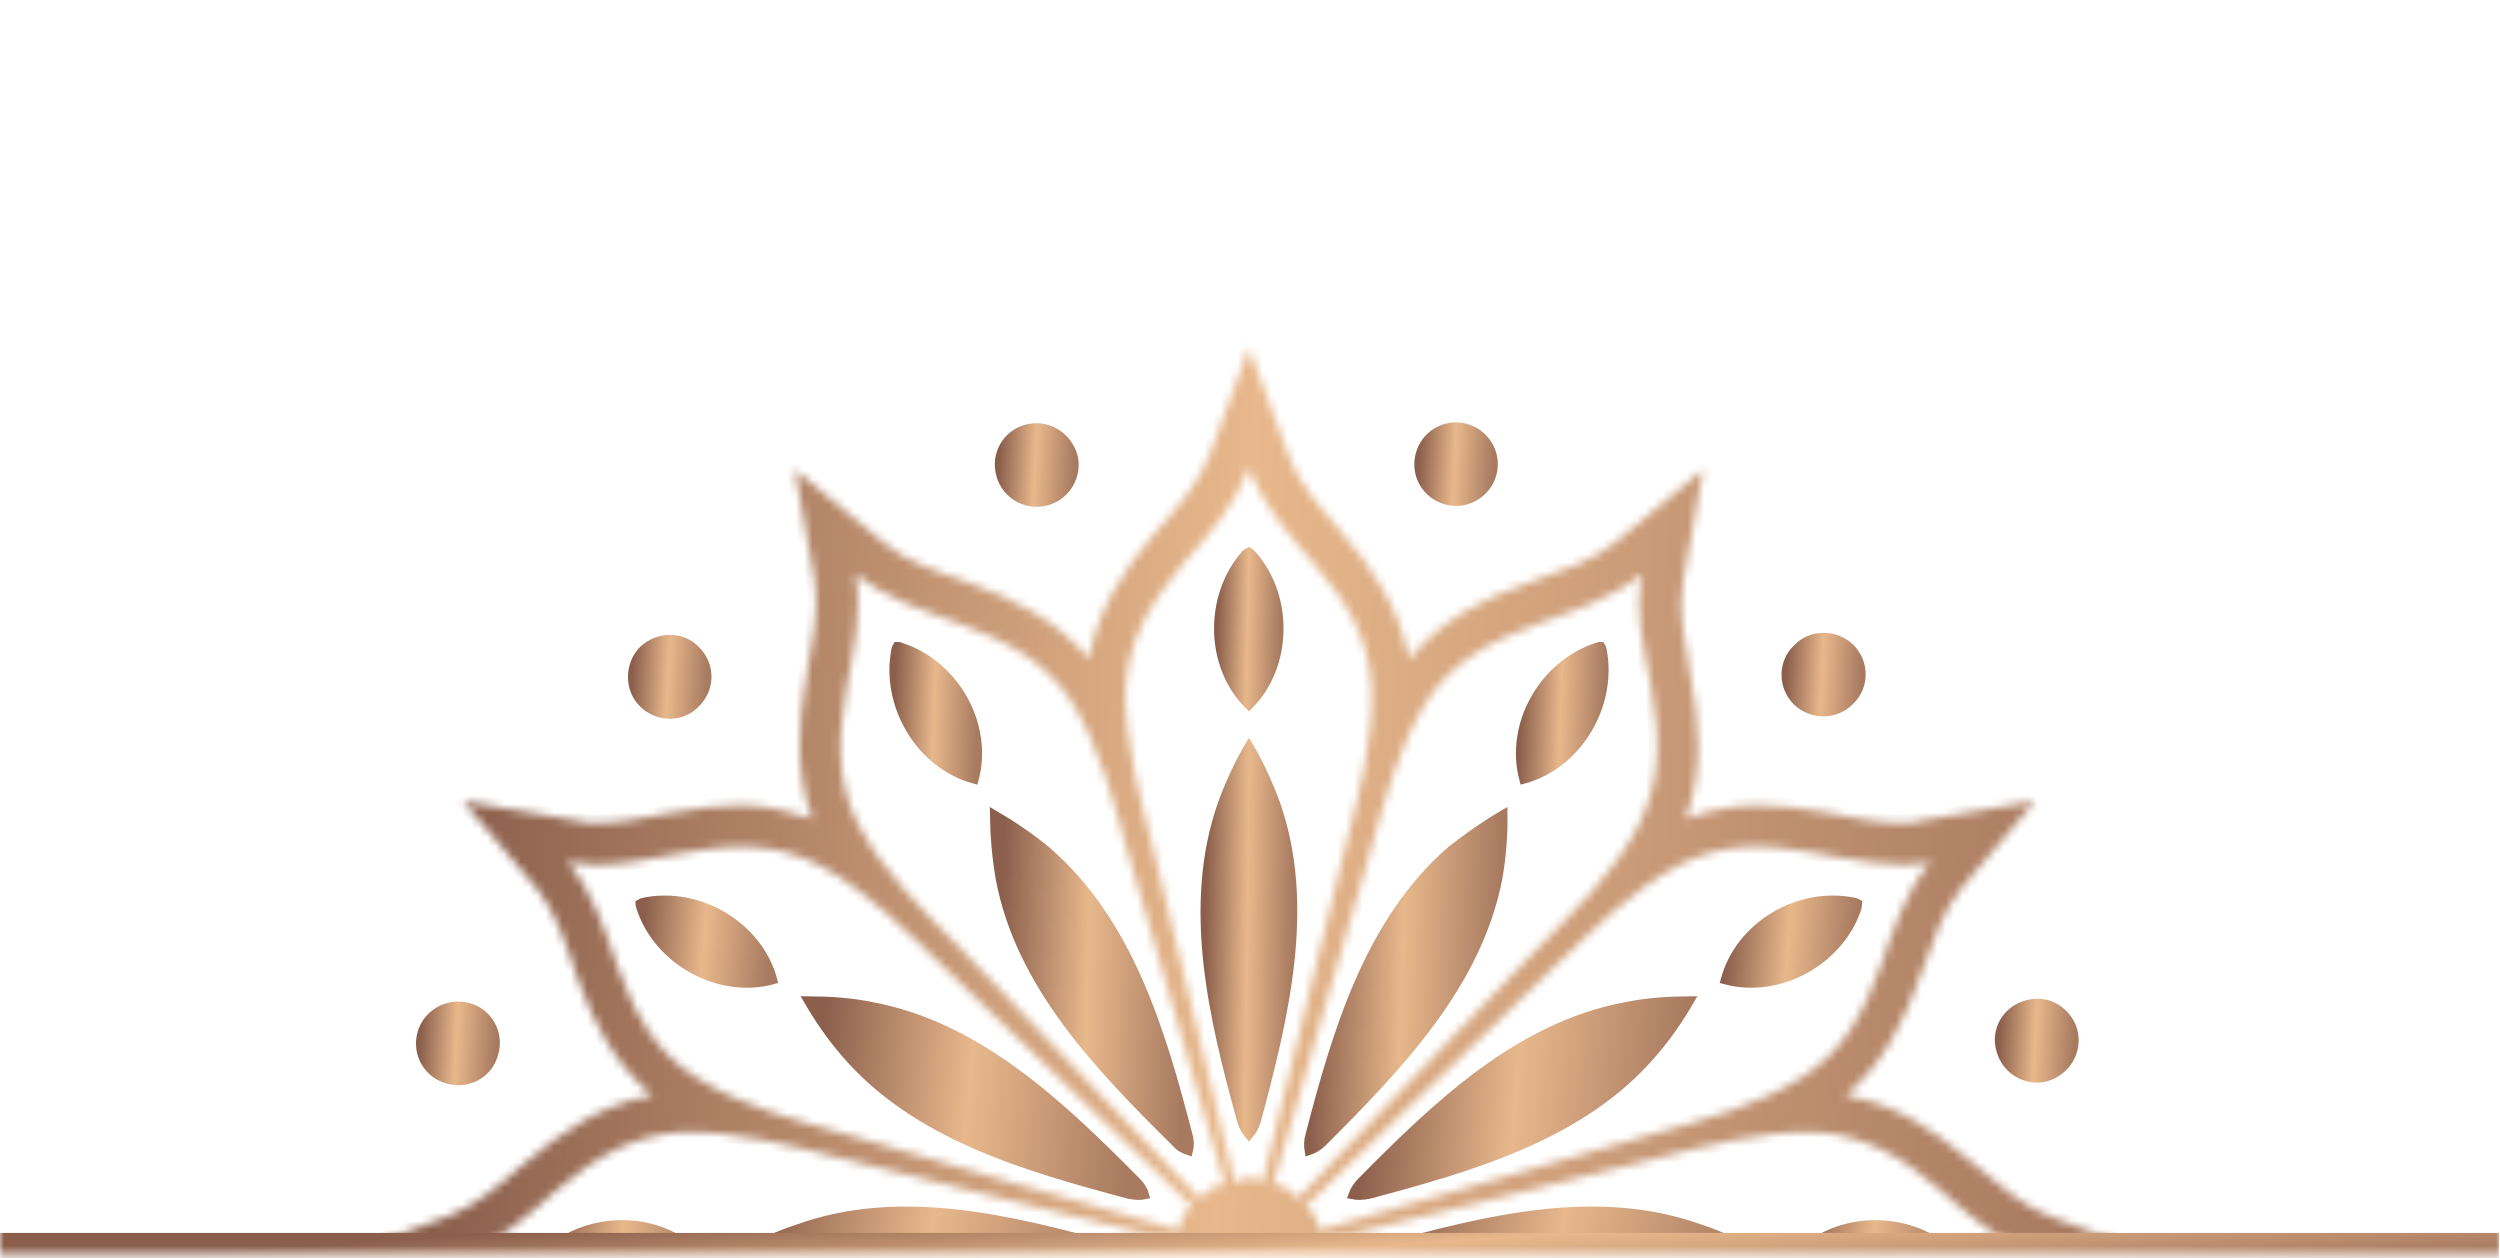 <?xml version="1.0" encoding="UTF-8"?>
<svg xmlns="http://www.w3.org/2000/svg" width="300" height="151" viewBox="0 0 300 151" fill="none">
  <mask id="mask0_18_1021" style="mask-type:luminance" maskUnits="userSpaceOnUse" x="0" y="0" width="300" height="151">
    <path d="M299.5 150H0.5V1H299.5V150Z" fill="white" stroke="white"></path>
  </mask>
  <g mask="url(#mask0_18_1021)">
    <path d="M157.159 136.193L157.161 136.185L157.164 136.176C160.368 123.861 164.239 110.62 174.098 102.035C176.156 100.426 178.208 98.981 180.401 97.7C180.436 100.203 180.232 102.781 179.788 105.36C177.32 118.183 167.744 128.079 158.726 137.096C158.173 137.649 157.626 137.934 157.058 138.122C156.957 137.519 156.952 136.881 157.159 136.193Z" fill="url(#paint0_linear_18_1021)" stroke="url(#paint1_linear_18_1021)"></path>
    <path d="M191.634 77.626L191.67 77.614L191.703 77.597C191.821 77.538 191.956 77.508 192.121 77.519C192.194 77.626 192.253 77.765 192.29 77.948C193.61 84.549 189.384 91.793 182.825 93.55C181.034 86.946 185.224 79.699 191.634 77.626Z" fill="url(#paint2_linear_18_1021)" stroke="url(#paint3_linear_18_1021)"></path>
    <path d="M163.334 141.803L163.335 141.801C172.352 132.684 182.248 123.109 195.17 120.742L195.17 120.742L195.181 120.739C197.745 120.209 200.237 120.075 202.817 120.053C201.534 122.26 200.086 124.373 198.402 126.323L198.399 126.326C189.92 136.284 176.688 140.056 164.267 143.362C163.526 143.509 162.878 143.532 162.305 143.412C162.51 142.848 162.838 142.299 163.334 141.803Z" fill="url(#paint4_linear_18_1021)" stroke="url(#paint5_linear_18_1021)"></path>
    <path d="M222.567 108.237C222.693 108.27 222.827 108.325 222.969 108.408C222.956 108.565 222.932 108.736 222.895 108.924C220.812 115.311 213.488 119.397 206.979 117.606C208.731 111.049 215.876 106.829 222.567 108.237Z" fill="url(#paint6_linear_18_1021)" stroke="url(#paint7_linear_18_1021)"></path>
    <path d="M165.978 149.74L165.996 149.737L166.013 149.732C178.336 146.326 191.682 142.982 204.011 147.421L204.019 147.423L204.027 147.426C206.5 148.221 208.741 149.336 210.975 150.636C208.737 151.868 206.492 152.993 204.013 153.879C191.683 158.218 178.335 154.874 166.013 151.468L165.996 151.463L165.978 151.46C165.262 151.317 164.674 151.004 164.251 150.626C164.669 150.201 165.254 149.885 165.978 149.74Z" fill="url(#paint8_linear_18_1021)" stroke="url(#paint9_linear_18_1021)"></path>
    <path d="M234.003 150.934L233.972 150.955L233.944 150.98C228.954 155.499 220.542 155.408 215.771 150.647C220.541 145.793 228.953 145.7 233.944 150.221L233.972 150.246L234.003 150.266C234.11 150.338 234.169 150.432 234.24 150.62C234.168 150.768 234.119 150.857 234.003 150.934Z" fill="url(#paint10_linear_18_1021)" stroke="url(#paint11_linear_18_1021)"></path>
    <mask id="path-8-inside-1_18_1021" fill="white">
      <path fill-rule="evenodd" clip-rule="evenodd" d="M69.08 202.75L55.58 205.05L64.38 194.55C66.58 191.95 67.78 188.35 69.18 184.55C71.18 178.85 73.58 173.85 78.28 169.85C72.28 168.65 67.58 165.65 63.68 162.25C59.88 158.95 56.98 156.45 53.78 155.35L41.08 150.65L53.78 145.95C56.98 144.75 59.88 142.25 62.78 139.75C67.48 135.75 72.18 132.55 78.28 131.45C73.58 127.45 71.18 122.55 69.38 117.55C67.78 112.75 66.58 109.25 64.38 106.55L55.58 96.15L69.08 98.45C69.88 98.75 70.78 98.75 71.68 98.75C74.28 98.75 76.98 98.25 79.88 97.65C83.78 96.95 86.38 96.65 88.98 96.65C91.98 96.65 94.78 97.35 97.48 98.25C95.38 92.55 95.78 86.85 96.68 81.75C97.58 76.85 98.28 73.05 97.78 69.75L95.38 56.35L105.98 65.05C108.48 67.25 111.98 68.45 115.78 69.75C121.68 71.85 126.68 74.35 130.68 79.05C131.78 73.05 134.88 68.35 138.28 64.35C141.58 60.65 143.98 57.75 145.18 54.55L149.88 41.75L154.58 54.55C155.68 57.75 158.18 60.65 160.78 63.65C164.78 68.25 167.88 72.95 169.08 79.05C173.08 74.35 177.98 71.85 182.88 70.15C187.68 68.45 191.18 67.25 193.88 65.05L204.38 56.35L201.98 69.75C201.38 73.15 202.08 76.85 202.78 80.75C203.98 86.75 204.38 92.55 202.28 98.25C204.88 97.35 207.78 96.65 210.78 96.65C213.38 96.65 215.98 96.95 218.78 97.45C222.78 98.25 225.48 98.75 227.98 98.75C228.98 98.75 229.88 98.75 230.68 98.45L244.18 96.15L235.38 106.55C233.18 109.25 231.98 112.75 230.58 116.65C228.58 122.35 226.18 127.45 221.48 131.45C227.58 132.55 232.08 135.65 236.08 139.05C239.88 142.25 242.78 144.75 245.98 145.95L258.68 150.65L245.98 155.35C242.78 156.45 239.88 158.95 236.78 161.65C232.18 165.45 227.58 168.65 221.48 169.85C226.18 173.65 228.58 178.75 230.38 183.65C231.98 188.35 233.18 191.95 235.38 194.55L244.18 205.05L230.68 202.75C229.88 202.55 228.98 202.55 227.98 202.55C225.48 202.55 222.58 202.95 219.68 203.55C215.98 204.25 213.38 204.65 210.78 204.65C207.78 204.65 204.88 203.95 202.28 202.95C204.38 208.75 203.98 214.35 203.08 219.55C202.08 224.45 201.38 228.05 201.98 231.45L204.38 244.85L193.88 236.15C191.18 233.95 187.58 232.75 183.88 231.35C178.08 229.35 173.08 226.85 169.08 222.15C167.88 228.15 164.88 232.85 161.48 236.85C158.18 240.55 155.68 243.45 154.58 246.65L149.88 259.45L145.18 246.65C143.98 243.55 141.58 240.55 138.88 237.55C134.98 232.95 131.78 228.15 130.68 222.15C126.78 226.85 121.78 229.35 116.88 231.05C112.18 232.75 108.48 233.95 105.78 236.15L95.38 244.85L97.78 231.45C98.28 228.05 97.58 224.45 96.88 220.55C95.78 214.45 95.38 208.75 97.48 202.95C94.78 203.95 91.98 204.65 88.98 204.65C86.38 204.65 83.78 204.25 80.98 203.65C77.08 202.95 74.28 202.55 71.68 202.55C70.78 202.55 69.88 202.55 69.08 202.75ZM135.48 198.55C139.28 185.45 143.18 172.15 146.98 158.95C146.78 158.95 146.78 159.05 146.68 159.05C146.28 158.95 145.68 158.85 145.28 158.55C144.88 158.35 144.48 157.95 144.08 157.55C144.08 157.55 144.08 157.45 144.08 157.25C134.48 167.25 125.08 177.05 115.58 187.05C110.98 191.75 106.08 196.45 102.98 202.25C100.28 207.65 100.58 212.85 101.58 218.55C102.18 221.85 102.98 225.35 102.98 228.75C102.98 230.05 102.88 231.25 102.68 232.35C106.28 229.35 110.88 227.95 115.18 226.25C120.58 224.45 125.28 222.05 128.58 217.05C132.08 211.45 133.68 204.85 135.48 198.55ZM161.38 199.35C158.047 186.017 154.747 172.65 151.48 159.25C151.48 159.45 151.38 159.45 151.28 159.55C150.88 159.75 150.38 159.85 149.88 159.85C149.38 159.85 148.78 159.75 148.48 159.55C148.38 159.45 148.18 159.45 148.18 159.25C144.913 172.65 141.647 186.017 138.38 199.35C136.78 205.65 134.88 212.25 135.08 218.75C135.48 224.75 138.28 229.25 141.98 233.55C145.08 237.05 148.18 240.55 149.88 244.95C151.48 240.55 154.68 237.05 157.68 233.55C161.48 229.25 164.28 224.75 164.58 218.75C164.88 212.25 162.98 205.65 161.38 199.35ZM196.68 202.25C193.68 196.45 188.78 191.75 184.18 187.05C174.68 177.05 165.18 167.25 155.58 157.25C155.58 157.45 155.58 157.55 155.58 157.55C155.28 157.95 154.88 158.35 154.48 158.55C154.08 158.85 153.48 158.95 153.08 159.05C152.88 159.05 152.88 158.95 152.78 158.95C156.58 172.15 160.38 185.45 164.28 198.55C166.08 204.85 167.68 211.45 171.18 217.05C174.48 222.05 179.18 224.45 184.58 226.25C188.88 227.95 193.48 229.35 197.08 232.35C196.28 227.75 197.28 223.05 198.18 218.55C199.18 212.85 199.38 207.65 196.68 202.25ZM216.28 171.95C210.68 168.45 204.08 166.75 197.78 165.05C184.68 161.15 171.38 157.25 158.18 153.55C158.28 153.65 158.28 153.65 158.28 153.75C158.18 154.25 158.08 154.85 157.88 155.15C157.613 155.617 157.247 155.983 156.78 156.25C156.78 156.35 156.68 156.35 156.58 156.35C166.48 165.95 176.38 175.45 186.28 184.95C190.98 189.55 195.68 194.45 201.58 197.45C206.88 200.15 212.08 199.95 217.78 198.85C222.38 197.95 226.98 197.05 231.68 197.85C228.58 194.15 227.18 189.65 225.68 185.25C223.68 179.95 221.38 175.25 216.28 171.95ZM218.08 135.85C211.48 135.65 204.88 137.45 198.58 139.05C185.28 142.45 171.88 145.65 158.58 148.95C158.68 148.95 158.68 149.05 158.78 149.25C158.98 149.55 159.08 150.15 159.08 150.65C159.08 151.05 158.98 151.65 158.78 152.05C158.68 152.15 158.68 152.15 158.58 152.25C171.913 155.517 185.247 158.783 198.58 162.05C204.88 163.75 211.48 165.65 218.08 165.25C223.98 165.05 228.48 162.25 232.78 158.45C236.28 155.45 239.88 152.25 244.28 150.65C239.88 148.95 236.28 145.85 232.78 142.75C228.48 139.05 223.98 136.25 218.08 135.85ZM201.58 103.75C195.68 106.85 190.98 111.75 186.28 116.25C176.38 125.75 166.48 135.25 156.58 144.85C156.68 144.85 156.78 144.85 156.78 144.85C157.28 145.25 157.58 145.55 157.88 146.05C158.08 146.45 158.18 146.95 158.28 147.45C158.28 147.55 158.28 147.55 158.18 147.65C171.38 143.95 184.68 140.05 197.78 136.25C204.08 134.45 210.68 132.85 216.28 129.25C221.38 126.05 223.68 121.35 225.68 115.95C227.18 111.65 228.58 107.05 231.68 103.45C226.98 104.25 222.38 103.15 217.78 102.35C212.08 101.25 206.88 101.05 201.58 103.75ZM164.28 102.75C160.38 115.85 156.58 129.05 152.78 142.15C152.88 142.15 152.88 142.15 153.08 142.15C153.48 142.15 154.08 142.45 154.48 142.65C154.88 142.85 155.28 143.25 155.58 143.75C155.58 143.75 155.58 143.85 155.58 143.95C165.18 133.95 174.68 124.15 184.18 114.15C188.78 109.45 193.68 104.85 196.68 98.95C199.38 93.55 199.18 88.45 198.18 82.65C197.58 79.25 196.68 75.85 196.68 72.35C196.68 71.216 196.813 70.05 197.08 68.85C193.48 71.85 188.88 73.25 184.58 74.85C179.18 76.85 174.48 79.15 171.18 84.15C167.68 89.85 166.08 96.35 164.28 102.75ZM138.38 101.85C141.647 115.25 144.913 128.617 148.18 141.95C148.18 141.85 148.38 141.85 148.48 141.75C148.78 141.45 149.38 141.35 149.88 141.35C150.38 141.35 150.88 141.45 151.28 141.75C151.38 141.85 151.48 141.85 151.48 141.95C154.747 128.617 158.047 115.25 161.38 101.85C162.98 95.55 164.88 88.95 164.58 82.45C164.28 76.45 161.48 72.05 157.68 67.65C154.68 64.15 151.48 60.65 149.88 56.15C148.18 60.65 145.08 64.15 141.98 67.65C138.28 72.05 135.48 76.45 135.08 82.45C134.88 88.95 136.78 95.55 138.38 101.85ZM102.98 98.95C106.08 104.85 110.98 109.45 115.58 114.15C125.08 124.15 134.48 133.95 144.08 143.95C144.08 143.85 144.08 143.75 144.08 143.75C144.48 143.25 144.88 142.85 145.28 142.65C145.68 142.45 146.28 142.15 146.68 142.15C146.78 142.15 146.78 142.15 146.98 142.15C143.18 129.05 139.28 115.85 135.48 102.75C133.68 96.35 132.08 89.85 128.58 84.15C125.28 79.15 120.58 76.85 115.18 74.85C110.88 73.25 106.28 71.85 102.68 68.85C103.48 73.55 102.38 78.15 101.58 82.65C100.58 88.45 100.28 93.55 102.98 98.95ZM83.48 129.25C89.08 132.85 95.58 134.45 101.98 136.25C115.08 140.05 128.28 143.95 141.58 147.65C141.48 147.55 141.48 147.55 141.48 147.45C141.58 146.95 141.68 146.45 141.88 146.05C142.18 145.55 142.48 145.25 142.98 144.85C142.98 144.85 143.08 144.85 143.18 144.85C133.28 135.25 123.38 125.75 113.48 116.25C108.78 111.75 104.08 106.85 98.18 103.75C92.78 101.05 87.68 101.25 81.88 102.35C78.48 102.95 75.08 103.75 71.58 103.75C70.447 103.75 69.28 103.65 68.08 103.45C71.18 107.05 72.58 111.65 74.08 115.95C76.08 121.35 78.38 126.05 83.48 129.25ZM81.68 165.25C88.28 165.65 94.78 163.75 101.18 162.05C114.513 158.783 127.847 155.517 141.18 152.25C141.08 152.15 141.08 152.15 140.98 152.05C140.78 151.65 140.58 151.05 140.58 150.65C140.58 150.15 140.78 149.55 140.98 149.25C141.08 149.05 141.08 148.95 141.18 148.95C127.88 145.65 114.48 142.45 101.18 139.05C94.78 137.45 88.28 135.65 81.68 135.85C75.68 136.25 71.28 139.05 66.88 142.75C63.38 145.85 59.88 148.95 55.48 150.65C59.88 152.25 63.38 155.45 66.88 158.45C71.28 162.25 75.68 165.05 81.68 165.25ZM68.08 197.85C72.78 197.05 77.38 197.95 81.88 198.85C87.68 199.95 92.78 200.15 98.18 197.45C104.08 194.45 108.78 189.55 113.48 184.95C123.38 175.45 133.28 165.95 143.18 156.35C143.08 156.35 142.98 156.35 142.98 156.25C142.513 155.983 142.147 155.617 141.88 155.15C141.68 154.85 141.58 154.25 141.48 153.75C141.48 153.65 141.48 153.65 141.58 153.55C128.28 157.25 115.08 161.15 101.98 165.05C95.58 166.75 89.08 168.45 83.48 171.95C78.38 175.25 76.08 179.95 74.08 185.25C72.58 189.65 71.18 194.15 68.08 197.85Z"></path>
    </mask>
    <path fill-rule="evenodd" clip-rule="evenodd" d="M69.08 202.75L55.58 205.05L64.38 194.55C66.58 191.95 67.78 188.35 69.18 184.55C71.18 178.85 73.58 173.85 78.28 169.85C72.28 168.65 67.58 165.65 63.68 162.25C59.88 158.95 56.98 156.45 53.78 155.35L41.08 150.65L53.78 145.95C56.98 144.75 59.88 142.25 62.78 139.75C67.48 135.75 72.18 132.55 78.28 131.45C73.58 127.45 71.18 122.55 69.38 117.55C67.78 112.75 66.58 109.25 64.38 106.55L55.58 96.15L69.08 98.45C69.88 98.75 70.78 98.75 71.68 98.75C74.28 98.75 76.98 98.25 79.88 97.65C83.78 96.95 86.38 96.65 88.98 96.65C91.98 96.65 94.78 97.35 97.48 98.25C95.38 92.55 95.78 86.85 96.68 81.75C97.58 76.85 98.28 73.05 97.78 69.75L95.38 56.35L105.98 65.05C108.48 67.25 111.98 68.45 115.78 69.75C121.68 71.85 126.68 74.35 130.68 79.05C131.78 73.05 134.88 68.35 138.28 64.35C141.58 60.65 143.98 57.75 145.18 54.55L149.88 41.75L154.58 54.55C155.68 57.75 158.18 60.65 160.78 63.65C164.78 68.25 167.88 72.95 169.08 79.05C173.08 74.35 177.98 71.85 182.88 70.15C187.68 68.45 191.18 67.25 193.88 65.05L204.38 56.35L201.98 69.75C201.38 73.15 202.08 76.85 202.78 80.75C203.98 86.75 204.38 92.55 202.28 98.25C204.88 97.35 207.78 96.65 210.78 96.65C213.38 96.65 215.98 96.95 218.78 97.45C222.78 98.25 225.48 98.75 227.98 98.75C228.98 98.75 229.88 98.75 230.68 98.45L244.18 96.15L235.38 106.55C233.18 109.25 231.98 112.75 230.58 116.65C228.58 122.35 226.18 127.45 221.48 131.45C227.58 132.55 232.08 135.65 236.08 139.05C239.88 142.25 242.78 144.75 245.98 145.95L258.68 150.65L245.98 155.35C242.78 156.45 239.88 158.95 236.78 161.65C232.18 165.45 227.58 168.65 221.48 169.85C226.18 173.65 228.58 178.75 230.38 183.65C231.98 188.35 233.18 191.95 235.38 194.55L244.18 205.05L230.68 202.75C229.88 202.55 228.98 202.55 227.98 202.55C225.48 202.55 222.58 202.95 219.68 203.55C215.98 204.25 213.38 204.65 210.78 204.65C207.78 204.65 204.88 203.95 202.28 202.95C204.38 208.75 203.98 214.35 203.08 219.55C202.08 224.45 201.38 228.05 201.98 231.45L204.38 244.85L193.88 236.15C191.18 233.95 187.58 232.75 183.88 231.35C178.08 229.35 173.08 226.85 169.08 222.15C167.88 228.15 164.88 232.85 161.48 236.85C158.18 240.55 155.68 243.45 154.58 246.65L149.88 259.45L145.18 246.65C143.98 243.55 141.58 240.55 138.88 237.55C134.98 232.95 131.78 228.15 130.68 222.15C126.78 226.85 121.78 229.35 116.88 231.05C112.18 232.75 108.48 233.95 105.78 236.15L95.38 244.85L97.78 231.45C98.28 228.05 97.58 224.45 96.88 220.55C95.78 214.45 95.38 208.75 97.48 202.95C94.78 203.95 91.98 204.65 88.98 204.65C86.38 204.65 83.78 204.25 80.98 203.65C77.08 202.95 74.28 202.55 71.68 202.55C70.78 202.55 69.88 202.55 69.08 202.75ZM135.48 198.55C139.28 185.45 143.18 172.15 146.98 158.95C146.78 158.95 146.78 159.05 146.68 159.05C146.28 158.95 145.68 158.85 145.28 158.55C144.88 158.35 144.48 157.95 144.08 157.55C144.08 157.55 144.08 157.45 144.08 157.25C134.48 167.25 125.08 177.05 115.58 187.05C110.98 191.75 106.08 196.45 102.98 202.25C100.28 207.65 100.58 212.85 101.58 218.55C102.18 221.85 102.98 225.35 102.98 228.75C102.98 230.05 102.88 231.25 102.68 232.35C106.28 229.35 110.88 227.95 115.18 226.25C120.58 224.45 125.28 222.05 128.58 217.05C132.08 211.45 133.68 204.85 135.48 198.55ZM161.38 199.35C158.047 186.017 154.747 172.65 151.48 159.25C151.48 159.45 151.38 159.45 151.28 159.55C150.88 159.75 150.38 159.85 149.88 159.85C149.38 159.85 148.78 159.75 148.48 159.55C148.38 159.45 148.18 159.45 148.18 159.25C144.913 172.65 141.647 186.017 138.38 199.35C136.78 205.65 134.88 212.25 135.08 218.75C135.48 224.75 138.28 229.25 141.98 233.55C145.08 237.05 148.18 240.55 149.88 244.95C151.48 240.55 154.68 237.05 157.68 233.55C161.48 229.25 164.28 224.75 164.58 218.75C164.88 212.25 162.98 205.65 161.38 199.35ZM196.68 202.25C193.68 196.45 188.78 191.75 184.18 187.05C174.68 177.05 165.18 167.25 155.58 157.25C155.58 157.45 155.58 157.55 155.58 157.55C155.28 157.95 154.88 158.35 154.48 158.55C154.08 158.85 153.48 158.95 153.08 159.05C152.88 159.05 152.88 158.95 152.78 158.95C156.58 172.15 160.38 185.45 164.28 198.55C166.08 204.85 167.68 211.45 171.18 217.05C174.48 222.05 179.18 224.45 184.58 226.25C188.88 227.95 193.48 229.35 197.08 232.35C196.28 227.75 197.28 223.05 198.18 218.55C199.18 212.85 199.38 207.65 196.68 202.25ZM216.28 171.95C210.68 168.45 204.08 166.75 197.78 165.05C184.68 161.15 171.38 157.25 158.18 153.55C158.28 153.65 158.28 153.65 158.28 153.75C158.18 154.25 158.08 154.85 157.88 155.15C157.613 155.617 157.247 155.983 156.78 156.25C156.78 156.35 156.68 156.35 156.58 156.35C166.48 165.95 176.38 175.45 186.28 184.95C190.98 189.55 195.68 194.45 201.58 197.45C206.88 200.15 212.08 199.95 217.78 198.85C222.38 197.95 226.98 197.05 231.68 197.85C228.58 194.15 227.18 189.65 225.68 185.25C223.68 179.95 221.38 175.25 216.28 171.95ZM218.08 135.85C211.48 135.65 204.88 137.45 198.58 139.05C185.28 142.45 171.88 145.65 158.58 148.95C158.68 148.95 158.68 149.05 158.78 149.25C158.98 149.55 159.08 150.15 159.08 150.65C159.08 151.05 158.98 151.65 158.78 152.05C158.68 152.15 158.68 152.15 158.58 152.25C171.913 155.517 185.247 158.783 198.58 162.05C204.88 163.75 211.48 165.65 218.08 165.25C223.98 165.05 228.48 162.25 232.78 158.45C236.28 155.45 239.88 152.25 244.28 150.65C239.88 148.95 236.28 145.85 232.78 142.75C228.48 139.05 223.98 136.25 218.08 135.85ZM201.58 103.75C195.68 106.85 190.98 111.75 186.28 116.25C176.38 125.75 166.48 135.25 156.58 144.85C156.68 144.85 156.78 144.85 156.78 144.85C157.28 145.25 157.58 145.55 157.88 146.05C158.08 146.45 158.18 146.95 158.28 147.45C158.28 147.55 158.28 147.55 158.18 147.65C171.38 143.95 184.68 140.05 197.78 136.25C204.08 134.45 210.68 132.85 216.28 129.25C221.38 126.05 223.68 121.35 225.68 115.95C227.18 111.65 228.58 107.05 231.68 103.45C226.98 104.25 222.38 103.15 217.78 102.35C212.08 101.25 206.88 101.05 201.58 103.75ZM164.28 102.75C160.38 115.85 156.58 129.05 152.78 142.15C152.88 142.15 152.88 142.15 153.08 142.15C153.48 142.15 154.08 142.45 154.48 142.65C154.88 142.85 155.28 143.25 155.58 143.75C155.58 143.75 155.58 143.85 155.58 143.95C165.18 133.95 174.68 124.15 184.18 114.15C188.78 109.45 193.68 104.85 196.68 98.95C199.38 93.55 199.18 88.45 198.18 82.65C197.58 79.25 196.68 75.85 196.68 72.35C196.68 71.216 196.813 70.05 197.08 68.85C193.48 71.85 188.88 73.25 184.58 74.85C179.18 76.85 174.48 79.15 171.18 84.15C167.68 89.85 166.08 96.35 164.28 102.75ZM138.38 101.85C141.647 115.25 144.913 128.617 148.18 141.95C148.18 141.85 148.38 141.85 148.48 141.75C148.78 141.45 149.38 141.35 149.88 141.35C150.38 141.35 150.88 141.45 151.28 141.75C151.38 141.85 151.48 141.85 151.48 141.95C154.747 128.617 158.047 115.25 161.38 101.85C162.98 95.55 164.88 88.95 164.58 82.45C164.28 76.45 161.48 72.05 157.68 67.65C154.68 64.15 151.48 60.65 149.88 56.15C148.18 60.65 145.08 64.15 141.98 67.65C138.28 72.05 135.48 76.45 135.08 82.45C134.88 88.95 136.78 95.55 138.38 101.85ZM102.98 98.95C106.08 104.85 110.98 109.45 115.58 114.15C125.08 124.15 134.48 133.95 144.08 143.95C144.08 143.85 144.08 143.75 144.08 143.75C144.48 143.25 144.88 142.85 145.28 142.65C145.68 142.45 146.28 142.15 146.68 142.15C146.78 142.15 146.78 142.15 146.98 142.15C143.18 129.05 139.28 115.85 135.48 102.75C133.68 96.35 132.08 89.85 128.58 84.15C125.28 79.15 120.58 76.85 115.18 74.85C110.88 73.25 106.28 71.85 102.68 68.85C103.48 73.55 102.38 78.15 101.58 82.65C100.58 88.45 100.28 93.55 102.98 98.95ZM83.48 129.25C89.08 132.85 95.58 134.45 101.98 136.25C115.08 140.05 128.28 143.95 141.58 147.65C141.48 147.55 141.48 147.55 141.48 147.45C141.58 146.95 141.68 146.45 141.88 146.05C142.18 145.55 142.48 145.25 142.98 144.85C142.98 144.85 143.08 144.85 143.18 144.85C133.28 135.25 123.38 125.75 113.48 116.25C108.78 111.75 104.08 106.85 98.18 103.75C92.78 101.05 87.68 101.25 81.88 102.35C78.48 102.95 75.08 103.75 71.58 103.75C70.447 103.75 69.28 103.65 68.08 103.45C71.18 107.05 72.58 111.65 74.08 115.95C76.08 121.35 78.38 126.05 83.48 129.25ZM81.68 165.25C88.28 165.65 94.78 163.75 101.18 162.05C114.513 158.783 127.847 155.517 141.18 152.25C141.08 152.15 141.08 152.15 140.98 152.05C140.78 151.65 140.58 151.05 140.58 150.65C140.58 150.15 140.78 149.55 140.98 149.25C141.08 149.05 141.08 148.95 141.18 148.95C127.88 145.65 114.48 142.45 101.18 139.05C94.78 137.45 88.28 135.65 81.68 135.85C75.68 136.25 71.28 139.05 66.88 142.75C63.38 145.85 59.88 148.95 55.48 150.65C59.88 152.25 63.38 155.45 66.88 158.45C71.28 162.25 75.68 165.05 81.68 165.25ZM68.08 197.85C72.78 197.05 77.38 197.95 81.88 198.85C87.68 199.95 92.78 200.15 98.18 197.45C104.08 194.45 108.78 189.55 113.48 184.95C123.38 175.45 133.28 165.95 143.18 156.35C143.08 156.35 142.98 156.35 142.98 156.25C142.513 155.983 142.147 155.617 141.88 155.15C141.68 154.85 141.58 154.25 141.48 153.75C141.48 153.65 141.48 153.65 141.58 153.55C128.28 157.25 115.08 161.15 101.98 165.05C95.58 166.75 89.08 168.45 83.48 171.95C78.38 175.25 76.08 179.95 74.08 185.25C72.58 189.65 71.18 194.15 68.08 197.85Z" fill="url(#paint12_linear_18_1021)" stroke="url(#paint13_linear_18_1021)" stroke-width="2" mask="url(#path-8-inside-1_18_1021)"></path>
    <path d="M88.761 150.636C90.931 149.339 93.255 148.223 95.733 147.426L95.741 147.423L95.749 147.421C108.078 142.982 121.424 146.326 133.747 149.732L133.764 149.737L133.782 149.74C134.506 149.885 135.091 150.201 135.509 150.626C135.086 151.004 134.497 151.317 133.782 151.46L133.764 151.463L133.747 151.468C121.425 154.874 108.077 158.218 95.747 153.879C93.263 152.992 90.935 151.864 88.761 150.636Z" fill="url(#paint14_linear_18_1021)" stroke="url(#paint15_linear_18_1021)"></path>
    <path d="M65.569 150.452C65.637 150.326 65.683 150.258 65.725 150.212C70.818 145.698 79.128 145.799 83.889 150.647C79.127 155.402 70.817 155.502 65.725 150.988C65.679 150.94 65.635 150.871 65.559 150.743C65.555 150.738 65.552 150.733 65.549 150.727C65.529 150.694 65.507 150.656 65.481 150.616C65.498 150.585 65.514 150.555 65.528 150.527C65.543 150.5 65.556 150.475 65.569 150.452Z" fill="url(#paint16_linear_18_1021)" stroke="url(#paint17_linear_18_1021)"></path>
    <path d="M136.425 141.801L136.426 141.803C136.935 142.312 137.255 142.864 137.404 143.412C136.89 143.53 136.246 143.512 135.493 143.362C123.072 140.056 109.84 136.284 101.361 126.326L101.361 126.325L101.358 126.323C99.674 124.373 98.226 122.26 96.943 120.053C99.523 120.075 102.014 120.209 104.579 120.739L104.579 120.739L104.589 120.741C117.412 123.109 127.409 132.685 136.425 141.801Z" fill="url(#paint18_linear_18_1021)" stroke="url(#paint19_linear_18_1021)"></path>
    <path d="M76.856 108.896L76.85 108.88L76.844 108.864C76.775 108.692 76.748 108.551 76.747 108.435C76.905 108.337 77.054 108.273 77.193 108.237C83.787 106.829 91.025 111.049 92.78 117.606C86.262 119.399 78.927 115.299 76.856 108.896Z" fill="url(#paint20_linear_18_1021)" stroke="url(#paint21_linear_18_1021)"></path>
    <path d="M141.056 137.12L141.044 137.107L141.032 137.094C131.915 128.077 122.34 118.183 119.972 105.362C119.529 102.792 119.324 100.219 119.287 97.714C121.491 98.996 123.606 100.435 125.558 102.033C135.52 110.617 139.392 123.859 142.596 136.176L142.598 136.185L142.601 136.193C142.812 136.898 142.799 137.543 142.649 138.137C142.07 137.95 141.537 137.67 141.056 137.12Z" fill="url(#paint22_linear_18_1021)" stroke="url(#paint23_linear_18_1021)"></path>
    <path d="M108.056 77.597L108.09 77.614L108.126 77.626C114.536 79.699 118.726 86.946 116.935 93.55C110.376 91.793 106.15 84.549 107.47 77.948C107.507 77.765 107.565 77.626 107.638 77.519C107.803 77.508 107.939 77.538 108.056 77.597Z" fill="url(#paint24_linear_18_1021)" stroke="url(#paint25_linear_18_1021)"></path>
    <path d="M153.109 96.42C157.447 108.747 154.105 122.191 150.799 134.513C150.588 135.213 150.271 135.749 149.88 136.213C149.489 135.748 149.171 135.212 148.96 134.511C145.556 122.196 142.312 108.748 146.65 96.42C147.544 94.005 148.597 91.68 149.88 89.512C151.162 91.68 152.215 94.005 153.109 96.42Z" fill="url(#paint26_linear_18_1021)" stroke="url(#paint27_linear_18_1021)"></path>
    <path d="M149.871 66.194C149.976 66.259 150.077 66.355 150.217 66.495C154.729 71.486 154.634 79.891 149.877 84.659C145.035 79.896 145.023 71.492 149.443 66.494C149.556 66.384 149.711 66.273 149.871 66.194Z" fill="url(#paint28_linear_18_1021)" stroke="url(#paint29_linear_18_1021)"></path>
    <path d="M120.063 57.02L120.063 57.02L120.059 57.008C119.34 54.58 120.778 52.063 123.205 51.434C125.63 50.805 128.069 52.235 128.799 54.686C129.422 57.014 127.985 59.536 125.554 60.166C123.118 60.797 120.691 59.353 120.063 57.02Z" fill="url(#paint30_linear_18_1021)" stroke="url(#paint31_linear_18_1021)"></path>
    <path d="M83.526 84.397L83.526 84.397L83.517 84.406C81.819 86.193 78.943 86.207 77.133 84.397C75.437 82.7 75.421 79.817 77.134 78.004C78.959 76.279 81.833 76.222 83.517 77.995L83.517 77.995L83.526 78.004C85.331 79.808 85.331 82.592 83.526 84.397Z" fill="url(#paint32_linear_18_1021)" stroke="url(#paint33_linear_18_1021)"></path>
    <path d="M59.301 126.408L59.298 126.416L59.296 126.425C58.669 128.844 56.252 130.2 53.805 129.566C51.371 128.935 49.934 126.506 50.564 124.075C51.193 121.65 53.715 120.201 56.154 120.834C58.582 121.463 60.02 123.98 59.301 126.408Z" fill="url(#paint34_linear_18_1021)" stroke="url(#paint35_linear_18_1021)"></path>
    <path d="M240.064 126.025L240.061 126.014L240.058 126.003C239.345 123.686 240.771 121.165 243.205 120.534L243.214 120.532L243.222 120.53C245.634 119.815 248.067 121.233 248.798 123.684C249.421 126.106 247.992 128.54 245.544 129.269C243.216 129.892 240.694 128.455 240.064 126.025Z" fill="url(#paint36_linear_18_1021)" stroke="url(#paint37_linear_18_1021)"></path>
    <path d="M222.026 84.097L222.017 84.106C220.319 85.893 217.44 85.908 215.629 84.192C213.824 82.382 213.839 79.509 215.624 77.813L215.634 77.804L215.643 77.795C217.341 76.007 220.22 75.993 222.031 77.708C223.836 79.518 223.821 82.391 222.036 84.088L222.026 84.097Z" fill="url(#paint38_linear_18_1021)" stroke="url(#paint39_linear_18_1021)"></path>
    <path d="M173.61 60.067L173.605 60.066C171.171 59.435 169.734 57.006 170.364 54.575C170.995 52.141 173.424 50.704 175.854 51.334C178.287 51.965 179.724 54.49 179.097 56.82L179.096 56.824C178.465 59.257 175.94 60.694 173.61 60.067Z" fill="url(#paint40_linear_18_1021)" stroke="url(#paint41_linear_18_1021)"></path>
    <path d="M-0.12 150.45H299.88H-0.12Z" fill="url(#paint42_linear_18_1021)"></path>
    <path d="M-0.12 150.45H299.88" stroke="url(#paint43_linear_18_1021)" stroke-width="5" stroke-miterlimit="10"></path>
  </g>
  <defs>
    <linearGradient id="paint0_linear_18_1021" x1="156.49" y1="109.521" x2="181.174" y2="110.244" gradientUnits="userSpaceOnUse">
      <stop offset="0.059" stop-color="#8B5F4C"></stop>
      <stop offset="0.484" stop-color="#E8B88C"></stop>
      <stop offset="0.948" stop-color="#A87A60"></stop>
    </linearGradient>
    <linearGradient id="paint1_linear_18_1021" x1="156.49" y1="109.521" x2="181.174" y2="110.244" gradientUnits="userSpaceOnUse">
      <stop offset="0.059" stop-color="#8B5F4C"></stop>
      <stop offset="0.484" stop-color="#E8B88C"></stop>
      <stop offset="0.948" stop-color="#A87A60"></stop>
    </linearGradient>
    <linearGradient id="paint2_linear_18_1021" x1="181.909" y1="82.198" x2="193.151" y2="82.565" gradientUnits="userSpaceOnUse">
      <stop offset="0.059" stop-color="#8B5F4C"></stop>
      <stop offset="0.484" stop-color="#E8B88C"></stop>
      <stop offset="0.948" stop-color="#A87A60"></stop>
    </linearGradient>
    <linearGradient id="paint3_linear_18_1021" x1="181.909" y1="82.198" x2="193.151" y2="82.565" gradientUnits="userSpaceOnUse">
      <stop offset="0.059" stop-color="#8B5F4C"></stop>
      <stop offset="0.484" stop-color="#E8B88C"></stop>
      <stop offset="0.948" stop-color="#A87A60"></stop>
    </linearGradient>
    <linearGradient id="paint4_linear_18_1021" x1="161.68" y1="126.94" x2="203.865" y2="130.585" gradientUnits="userSpaceOnUse">
      <stop offset="0.059" stop-color="#8B5F4C"></stop>
      <stop offset="0.484" stop-color="#E8B88C"></stop>
      <stop offset="0.948" stop-color="#A87A60"></stop>
    </linearGradient>
    <linearGradient id="paint5_linear_18_1021" x1="161.68" y1="126.94" x2="203.865" y2="130.585" gradientUnits="userSpaceOnUse">
      <stop offset="0.059" stop-color="#8B5F4C"></stop>
      <stop offset="0.484" stop-color="#E8B88C"></stop>
      <stop offset="0.948" stop-color="#A87A60"></stop>
    </linearGradient>
    <linearGradient id="paint6_linear_18_1021" x1="206.38" y1="110.812" x2="223.58" y2="112.148" gradientUnits="userSpaceOnUse">
      <stop offset="0.059" stop-color="#8B5F4C"></stop>
      <stop offset="0.484" stop-color="#E8B88C"></stop>
      <stop offset="0.948" stop-color="#A87A60"></stop>
    </linearGradient>
    <linearGradient id="paint7_linear_18_1021" x1="206.38" y1="110.812" x2="223.58" y2="112.148" gradientUnits="userSpaceOnUse">
      <stop offset="0.059" stop-color="#8B5F4C"></stop>
      <stop offset="0.484" stop-color="#E8B88C"></stop>
      <stop offset="0.948" stop-color="#A87A60"></stop>
    </linearGradient>
    <linearGradient id="paint8_linear_18_1021" x1="163.58" y1="148.312" x2="210.509" y2="158.113" gradientUnits="userSpaceOnUse">
      <stop offset="0.059" stop-color="#8B5F4C"></stop>
      <stop offset="0.484" stop-color="#E8B88C"></stop>
      <stop offset="0.948" stop-color="#A87A60"></stop>
    </linearGradient>
    <linearGradient id="paint9_linear_18_1021" x1="163.58" y1="148.312" x2="210.509" y2="158.113" gradientUnits="userSpaceOnUse">
      <stop offset="0.059" stop-color="#8B5F4C"></stop>
      <stop offset="0.484" stop-color="#E8B88C"></stop>
      <stop offset="0.948" stop-color="#A87A60"></stop>
    </linearGradient>
    <linearGradient id="paint10_linear_18_1021" x1="215.08" y1="148.95" x2="234.74" y2="151.274" gradientUnits="userSpaceOnUse">
      <stop offset="0.059" stop-color="#8B5F4C"></stop>
      <stop offset="0.484" stop-color="#E8B88C"></stop>
      <stop offset="0.948" stop-color="#A87A60"></stop>
    </linearGradient>
    <linearGradient id="paint11_linear_18_1021" x1="215.08" y1="148.95" x2="234.74" y2="151.274" gradientUnits="userSpaceOnUse">
      <stop offset="0.059" stop-color="#8B5F4C"></stop>
      <stop offset="0.484" stop-color="#E8B88C"></stop>
      <stop offset="0.948" stop-color="#A87A60"></stop>
    </linearGradient>
    <linearGradient id="paint12_linear_18_1021" x1="41.08" y1="107.584" x2="260.714" y2="118.621" gradientUnits="userSpaceOnUse">
      <stop offset="0.059" stop-color="#8B5F4C"></stop>
      <stop offset="0.484" stop-color="#E8B88C"></stop>
      <stop offset="0.948" stop-color="#A87A60"></stop>
    </linearGradient>
    <linearGradient id="paint13_linear_18_1021" x1="41.08" y1="107.584" x2="260.714" y2="118.621" gradientUnits="userSpaceOnUse">
      <stop offset="0.059" stop-color="#8B5F4C"></stop>
      <stop offset="0.484" stop-color="#E8B88C"></stop>
      <stop offset="0.948" stop-color="#A87A60"></stop>
    </linearGradient>
    <linearGradient id="paint14_linear_18_1021" x1="87.78" y1="148.312" x2="134.709" y2="158.113" gradientUnits="userSpaceOnUse">
      <stop offset="0.059" stop-color="#8B5F4C"></stop>
      <stop offset="0.484" stop-color="#E8B88C"></stop>
      <stop offset="0.948" stop-color="#A87A60"></stop>
    </linearGradient>
    <linearGradient id="paint15_linear_18_1021" x1="87.78" y1="148.312" x2="134.709" y2="158.113" gradientUnits="userSpaceOnUse">
      <stop offset="0.059" stop-color="#8B5F4C"></stop>
      <stop offset="0.484" stop-color="#E8B88C"></stop>
      <stop offset="0.948" stop-color="#A87A60"></stop>
    </linearGradient>
    <linearGradient id="paint16_linear_18_1021" x1="64.88" y1="148.95" x2="84.54" y2="151.274" gradientUnits="userSpaceOnUse">
      <stop offset="0.059" stop-color="#8B5F4C"></stop>
      <stop offset="0.484" stop-color="#E8B88C"></stop>
      <stop offset="0.948" stop-color="#A87A60"></stop>
    </linearGradient>
    <linearGradient id="paint17_linear_18_1021" x1="64.88" y1="148.95" x2="84.54" y2="151.274" gradientUnits="userSpaceOnUse">
      <stop offset="0.059" stop-color="#8B5F4C"></stop>
      <stop offset="0.484" stop-color="#E8B88C"></stop>
      <stop offset="0.948" stop-color="#A87A60"></stop>
    </linearGradient>
    <linearGradient id="paint18_linear_18_1021" x1="96.08" y1="126.94" x2="138.166" y2="130.568" gradientUnits="userSpaceOnUse">
      <stop offset="0.059" stop-color="#8B5F4C"></stop>
      <stop offset="0.484" stop-color="#E8B88C"></stop>
      <stop offset="0.948" stop-color="#A87A60"></stop>
    </linearGradient>
    <linearGradient id="paint19_linear_18_1021" x1="96.08" y1="126.94" x2="138.166" y2="130.568" gradientUnits="userSpaceOnUse">
      <stop offset="0.059" stop-color="#8B5F4C"></stop>
      <stop offset="0.484" stop-color="#E8B88C"></stop>
      <stop offset="0.948" stop-color="#A87A60"></stop>
    </linearGradient>
    <linearGradient id="paint20_linear_18_1021" x1="76.247" y1="110.812" x2="93.479" y2="112.154" gradientUnits="userSpaceOnUse">
      <stop offset="0.059" stop-color="#8B5F4C"></stop>
      <stop offset="0.484" stop-color="#E8B88C"></stop>
      <stop offset="0.948" stop-color="#A87A60"></stop>
    </linearGradient>
    <linearGradient id="paint21_linear_18_1021" x1="76.247" y1="110.812" x2="93.479" y2="112.154" gradientUnits="userSpaceOnUse">
      <stop offset="0.059" stop-color="#8B5F4C"></stop>
      <stop offset="0.484" stop-color="#E8B88C"></stop>
      <stop offset="0.948" stop-color="#A87A60"></stop>
    </linearGradient>
    <linearGradient id="paint22_linear_18_1021" x1="118.78" y1="109.521" x2="143.531" y2="110.248" gradientUnits="userSpaceOnUse">
      <stop offset="0.059" stop-color="#8B5F4C"></stop>
      <stop offset="0.484" stop-color="#E8B88C"></stop>
      <stop offset="0.948" stop-color="#A87A60"></stop>
    </linearGradient>
    <linearGradient id="paint23_linear_18_1021" x1="118.78" y1="109.521" x2="143.531" y2="110.248" gradientUnits="userSpaceOnUse">
      <stop offset="0.059" stop-color="#8B5F4C"></stop>
      <stop offset="0.484" stop-color="#E8B88C"></stop>
      <stop offset="0.948" stop-color="#A87A60"></stop>
    </linearGradient>
    <linearGradient id="paint24_linear_18_1021" x1="106.729" y1="82.198" x2="117.971" y2="82.565" gradientUnits="userSpaceOnUse">
      <stop offset="0.059" stop-color="#8B5F4C"></stop>
      <stop offset="0.484" stop-color="#E8B88C"></stop>
      <stop offset="0.948" stop-color="#A87A60"></stop>
    </linearGradient>
    <linearGradient id="paint25_linear_18_1021" x1="106.729" y1="82.198" x2="117.971" y2="82.565" gradientUnits="userSpaceOnUse">
      <stop offset="0.059" stop-color="#8B5F4C"></stop>
      <stop offset="0.484" stop-color="#E8B88C"></stop>
      <stop offset="0.948" stop-color="#A87A60"></stop>
    </linearGradient>
    <linearGradient id="paint26_linear_18_1021" x1="144.063" y1="103.186" x2="155.81" y2="103.328" gradientUnits="userSpaceOnUse">
      <stop offset="0.059" stop-color="#8B5F4C"></stop>
      <stop offset="0.484" stop-color="#E8B88C"></stop>
      <stop offset="0.948" stop-color="#A87A60"></stop>
    </linearGradient>
    <linearGradient id="paint27_linear_18_1021" x1="144.063" y1="103.186" x2="155.81" y2="103.328" gradientUnits="userSpaceOnUse">
      <stop offset="0.059" stop-color="#8B5F4C"></stop>
      <stop offset="0.484" stop-color="#E8B88C"></stop>
      <stop offset="0.948" stop-color="#A87A60"></stop>
    </linearGradient>
    <linearGradient id="paint28_linear_18_1021" x1="145.685" y1="71.607" x2="154.12" y2="71.787" gradientUnits="userSpaceOnUse">
      <stop offset="0.059" stop-color="#8B5F4C"></stop>
      <stop offset="0.484" stop-color="#E8B88C"></stop>
      <stop offset="0.948" stop-color="#A87A60"></stop>
    </linearGradient>
    <linearGradient id="paint29_linear_18_1021" x1="145.685" y1="71.607" x2="154.12" y2="71.787" gradientUnits="userSpaceOnUse">
      <stop offset="0.059" stop-color="#8B5F4C"></stop>
      <stop offset="0.484" stop-color="#E8B88C"></stop>
      <stop offset="0.948" stop-color="#A87A60"></stop>
    </linearGradient>
    <linearGradient id="paint30_linear_18_1021" x1="119.373" y1="53.819" x2="129.538" y2="54.332" gradientUnits="userSpaceOnUse">
      <stop offset="0.059" stop-color="#8B5F4C"></stop>
      <stop offset="0.484" stop-color="#E8B88C"></stop>
      <stop offset="0.948" stop-color="#A87A60"></stop>
    </linearGradient>
    <linearGradient id="paint31_linear_18_1021" x1="119.373" y1="53.819" x2="129.538" y2="54.332" gradientUnits="userSpaceOnUse">
      <stop offset="0.059" stop-color="#8B5F4C"></stop>
      <stop offset="0.484" stop-color="#E8B88C"></stop>
      <stop offset="0.948" stop-color="#A87A60"></stop>
    </linearGradient>
    <linearGradient id="paint32_linear_18_1021" x1="75.355" y1="79.231" x2="85.474" y2="79.737" gradientUnits="userSpaceOnUse">
      <stop offset="0.059" stop-color="#8B5F4C"></stop>
      <stop offset="0.484" stop-color="#E8B88C"></stop>
      <stop offset="0.948" stop-color="#A87A60"></stop>
    </linearGradient>
    <linearGradient id="paint33_linear_18_1021" x1="75.355" y1="79.231" x2="85.474" y2="79.737" gradientUnits="userSpaceOnUse">
      <stop offset="0.059" stop-color="#8B5F4C"></stop>
      <stop offset="0.484" stop-color="#E8B88C"></stop>
      <stop offset="0.948" stop-color="#A87A60"></stop>
    </linearGradient>
    <linearGradient id="paint34_linear_18_1021" x1="49.916" y1="123.22" x2="60.08" y2="123.733" gradientUnits="userSpaceOnUse">
      <stop offset="0.059" stop-color="#8B5F4C"></stop>
      <stop offset="0.484" stop-color="#E8B88C"></stop>
      <stop offset="0.948" stop-color="#A87A60"></stop>
    </linearGradient>
    <linearGradient id="paint35_linear_18_1021" x1="49.916" y1="123.22" x2="60.08" y2="123.733" gradientUnits="userSpaceOnUse">
      <stop offset="0.059" stop-color="#8B5F4C"></stop>
      <stop offset="0.484" stop-color="#E8B88C"></stop>
      <stop offset="0.948" stop-color="#A87A60"></stop>
    </linearGradient>
    <linearGradient id="paint36_linear_18_1021" x1="239.373" y1="122.889" x2="249.538" y2="123.4" gradientUnits="userSpaceOnUse">
      <stop offset="0.059" stop-color="#8B5F4C"></stop>
      <stop offset="0.484" stop-color="#E8B88C"></stop>
      <stop offset="0.948" stop-color="#A87A60"></stop>
    </linearGradient>
    <linearGradient id="paint37_linear_18_1021" x1="239.373" y1="122.889" x2="249.538" y2="123.4" gradientUnits="userSpaceOnUse">
      <stop offset="0.059" stop-color="#8B5F4C"></stop>
      <stop offset="0.484" stop-color="#E8B88C"></stop>
      <stop offset="0.948" stop-color="#A87A60"></stop>
    </linearGradient>
    <linearGradient id="paint38_linear_18_1021" x1="213.78" y1="78.969" x2="223.974" y2="79.486" gradientUnits="userSpaceOnUse">
      <stop offset="0.059" stop-color="#8B5F4C"></stop>
      <stop offset="0.484" stop-color="#E8B88C"></stop>
      <stop offset="0.948" stop-color="#A87A60"></stop>
    </linearGradient>
    <linearGradient id="paint39_linear_18_1021" x1="213.78" y1="78.969" x2="223.974" y2="79.486" gradientUnits="userSpaceOnUse">
      <stop offset="0.059" stop-color="#8B5F4C"></stop>
      <stop offset="0.484" stop-color="#E8B88C"></stop>
      <stop offset="0.948" stop-color="#A87A60"></stop>
    </linearGradient>
    <linearGradient id="paint40_linear_18_1021" x1="169.716" y1="53.718" x2="179.838" y2="54.227" gradientUnits="userSpaceOnUse">
      <stop offset="0.059" stop-color="#8B5F4C"></stop>
      <stop offset="0.484" stop-color="#E8B88C"></stop>
      <stop offset="0.948" stop-color="#A87A60"></stop>
    </linearGradient>
    <linearGradient id="paint41_linear_18_1021" x1="169.716" y1="53.718" x2="179.838" y2="54.227" gradientUnits="userSpaceOnUse">
      <stop offset="0.059" stop-color="#8B5F4C"></stop>
      <stop offset="0.484" stop-color="#E8B88C"></stop>
      <stop offset="0.948" stop-color="#A87A60"></stop>
    </linearGradient>
    <linearGradient id="paint42_linear_18_1021" x1="-0.12" y1="150.753" x2="1.209" y2="170.793" gradientUnits="userSpaceOnUse">
      <stop offset="0.059" stop-color="#8B5F4C"></stop>
      <stop offset="0.484" stop-color="#E8B88C"></stop>
      <stop offset="0.948" stop-color="#A87A60"></stop>
    </linearGradient>
    <linearGradient id="paint43_linear_18_1021" x1="-0.12" y1="150.753" x2="1.209" y2="170.793" gradientUnits="userSpaceOnUse">
      <stop offset="0.059" stop-color="#8B5F4C"></stop>
      <stop offset="0.484" stop-color="#E8B88C"></stop>
      <stop offset="0.948" stop-color="#A87A60"></stop>
    </linearGradient>
  </defs>
</svg>
